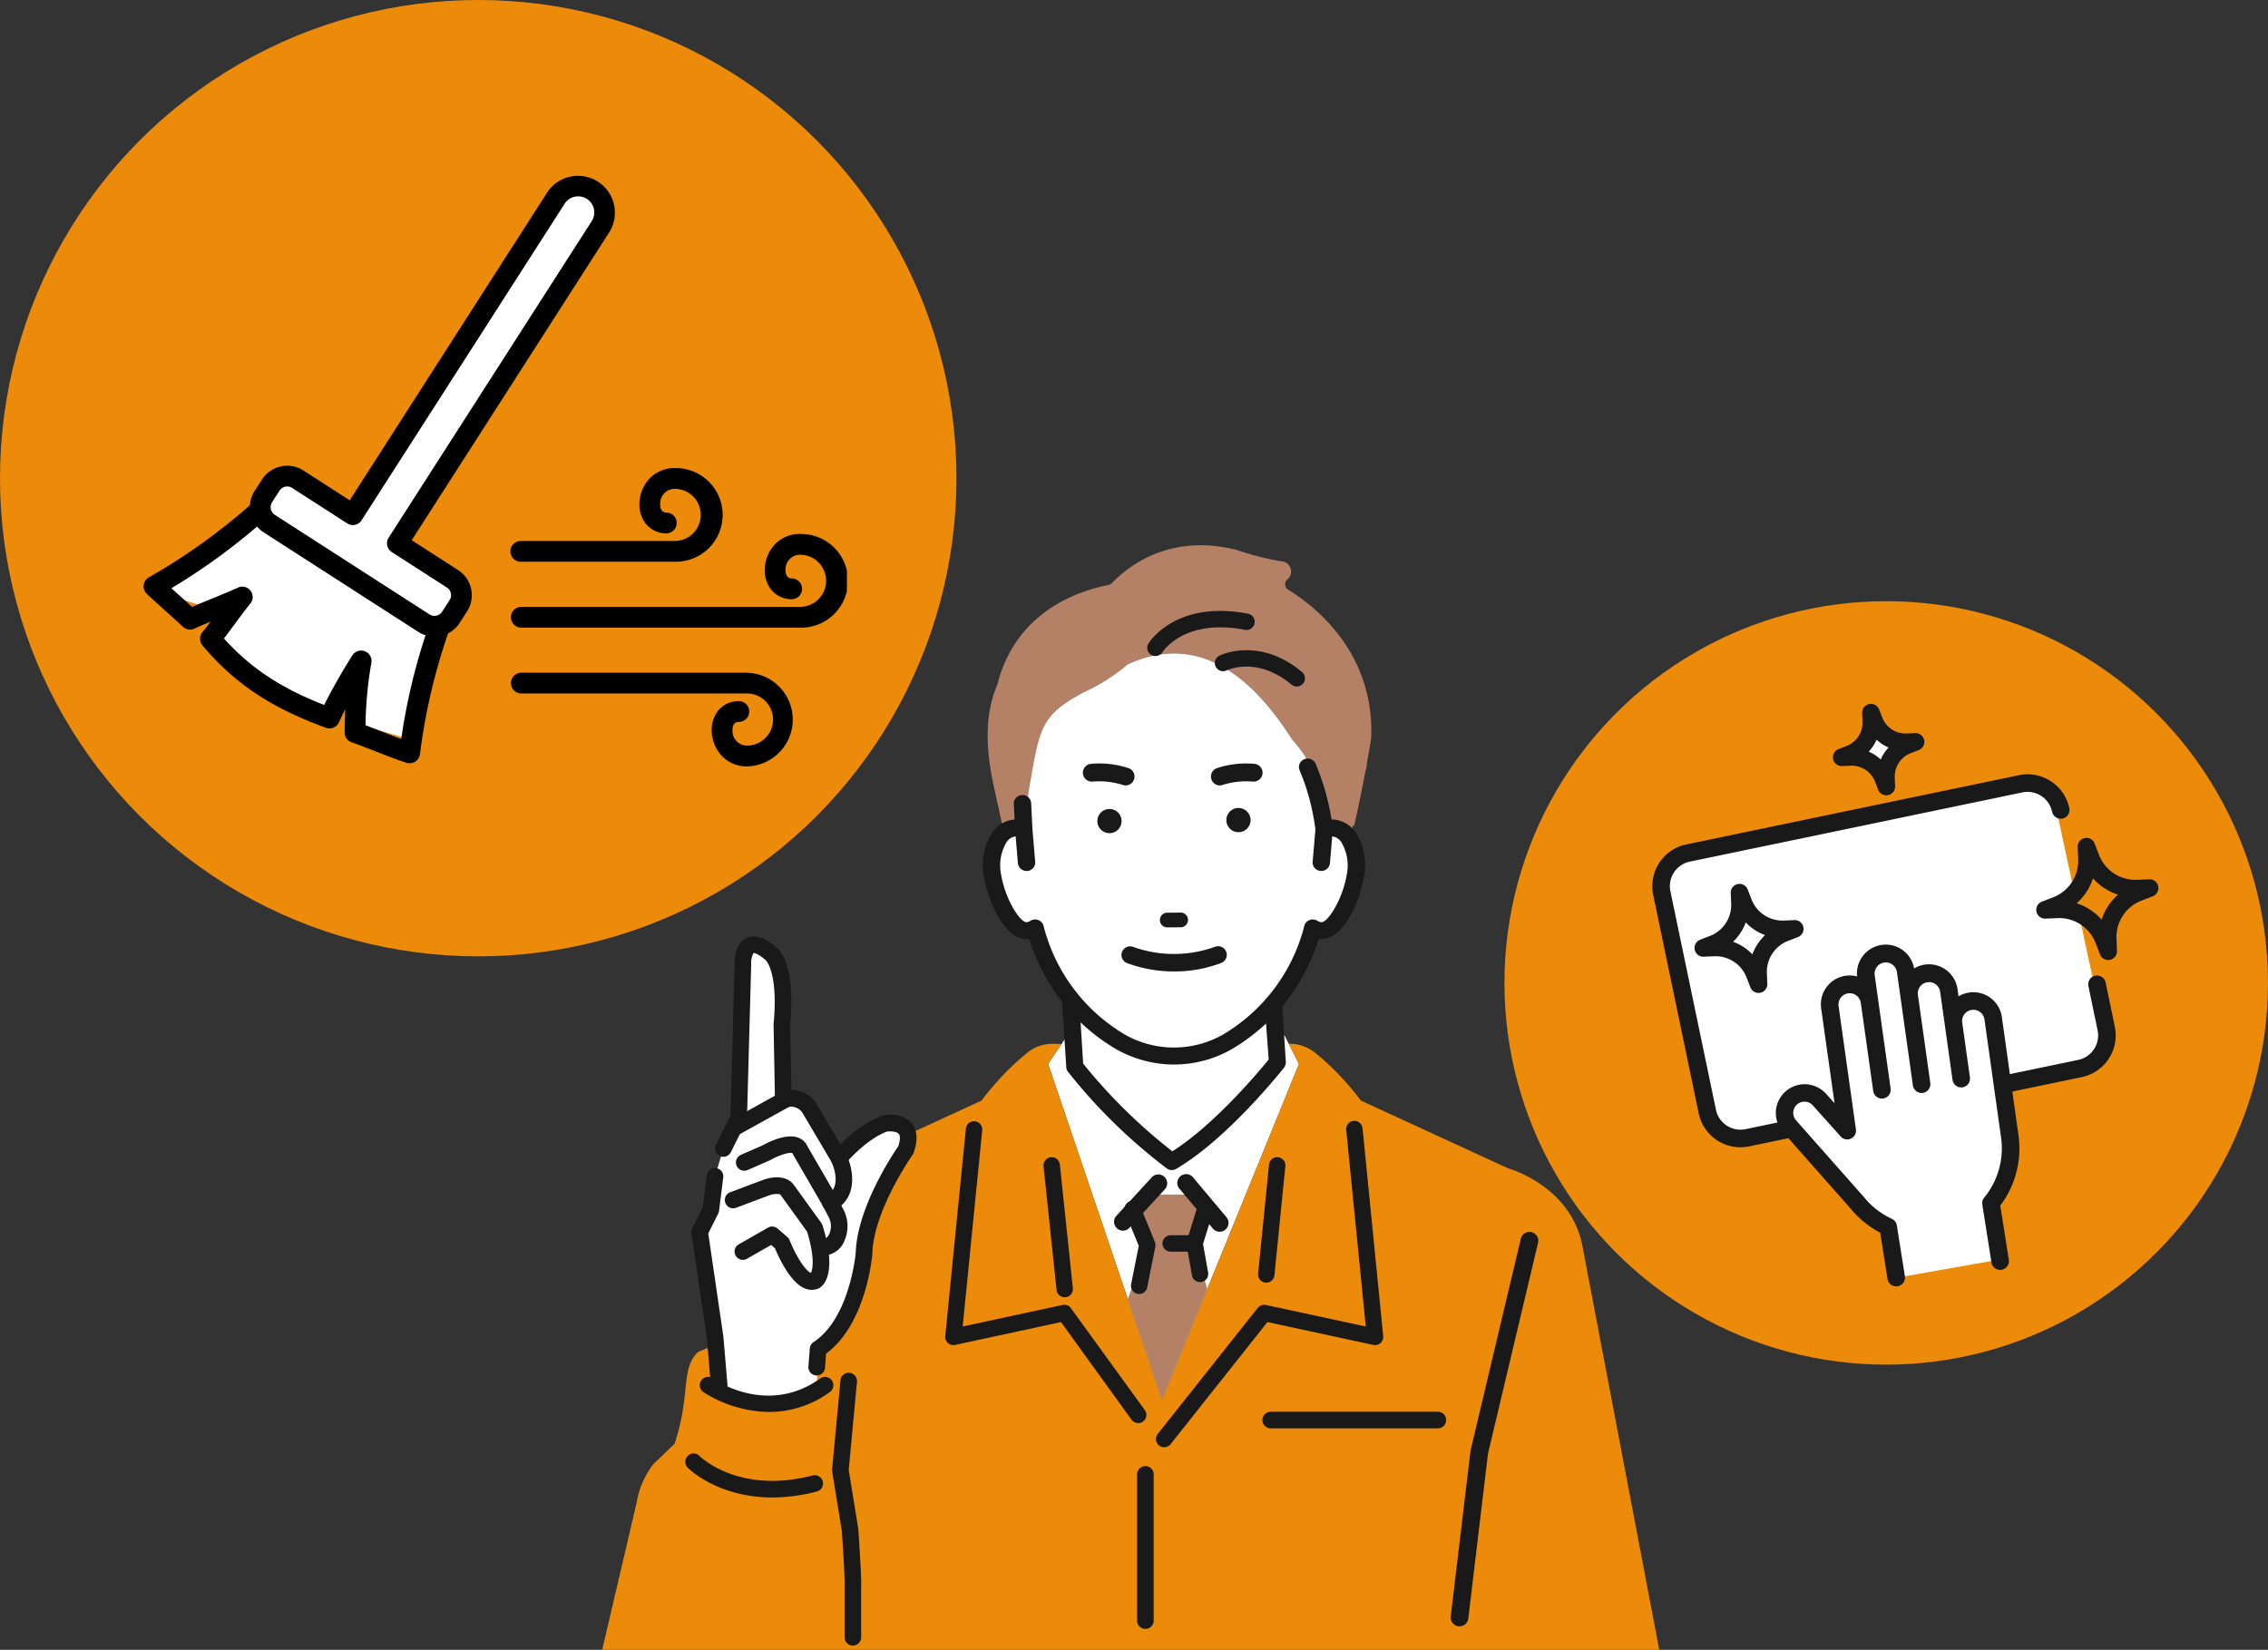 <svg xmlns="http://www.w3.org/2000/svg" xmlns:xlink="http://www.w3.org/1999/xlink" width="356" height="259" viewBox="0 0 356 259"><rect x="0" y="0" width="356" height="259" fill="#333333" stroke="none"/><defs><clipPath id="a"><rect width="110.39" height="92.692" transform="translate(0 0)" fill="none"/></clipPath><clipPath id="b"><rect width="79.437" height="91.435" transform="translate(0 0)" fill="#191919"/></clipPath></defs><g transform="translate(2310.1 -2289.232)"><g transform="translate(-2310.1 2289.232)"><ellipse cx="75.067" cy="75.067" rx="75.067" ry="75.067" transform="translate(0 0)" fill="#ec8a09"/><path d="M633.578,4562.723c-3.6-2.079-7.247,3.56-7.247,3.56s-14.493,22.884-15.129,23.395-15.51,23.394-15.51,23.394-9.281-5.087-9.789-5.469-2.161,1.018-2.161,1.018l-3.433,5.338-13.857,10.426v2.417l2.543,1.523,2.288.764,4.323-.764-.636,3.942.636,3.561,11.7,8.391,4.7.887,4.449-4.7.509,7.628,7.882,2.288,3.687-18.052,3.814-3.178.763-4.7-9.916-6.228,28.6-46.532,3.814-6.229Z" transform="translate(-540.381 -4534.228)" fill="#fff"/><g transform="translate(22.545 27.615)"><g transform="translate(0 0)" clip-path="url(#a)"><path d="M49.36,61.879h0l-7.279-4.686L73.043,8.921a5.787,5.787,0,1,0-9.733-6.263L32.35,50.928l-7.274-4.683a4.7,4.7,0,0,0-6.486,1.405l-1.167,1.813a4.666,4.666,0,0,0-.738,2.241A95.681,95.681,0,0,1,.823,63.024a1.63,1.63,0,0,0-.308,2.605c.958.9,1.921,1.762,2.853,2.6s1.869,1.678,2.8,2.551a1.63,1.63,0,0,0,1.8.291c.748-.345,1.638-.722,2.562-1.105-.452.6-.893,1.17-1.3,1.66a1.63,1.63,0,0,0,.013,2.088c5.06,5.993,10.672,9.738,19.372,12.926a1.63,1.63,0,0,0,2.048-.863c.319-.711.651-1.4.993-2.072-.058,1.151-.092,2.356-.105,3.654a1.63,1.63,0,0,0,1.082,1.551c1.4.5,2.649.99,3.859,1.466,1.623.638,3.157,1.24,4.777,1.751a1.63,1.63,0,0,0,2.1-1.315,94.236,94.236,0,0,1,4.422-19A4.664,4.664,0,0,0,49.6,70.178l1.167-1.813a4.7,4.7,0,0,0-1.405-6.486M40.439,88.4c-.9-.33-1.814-.687-2.755-1.057-.911-.358-1.846-.725-2.856-1.1a61.825,61.825,0,0,1,.921-9.818,1.63,1.63,0,0,0-2.994-1.133l-.014.023a88.532,88.532,0,0,0-4.4,7.739c-6.852-2.674-11.562-5.8-15.732-10.437.554-.718,1.129-1.5,1.692-2.258.838-1.133,1.7-2.305,2.448-3.208a1.63,1.63,0,0,0-1.94-2.516c-1.143.527-2.615,1.129-4.038,1.711-1.076.44-2.178.891-3.168,1.321-.693-.636-1.383-1.256-2.057-1.861-.391-.351-.789-.708-1.188-1.069A99.013,99.013,0,0,0,17.8,55.052a4.711,4.711,0,0,0,1.03.9L43.112,71.584a4.679,4.679,0,0,0,1.141.533A93.816,93.816,0,0,0,40.439,88.4m7.586-21.8-1.167,1.813a1.435,1.435,0,0,1-1.981.429L20.592,53.209a1.434,1.434,0,0,1-.429-1.981l1.167-1.813a1.436,1.436,0,0,1,1.981-.429l8.647,5.567a1.63,1.63,0,0,0,2.254-.49L66.052,4.42A2.528,2.528,0,1,1,70.3,7.159L38.459,56.8a1.63,1.63,0,0,0,.49,2.25L47.6,64.62a1.435,1.435,0,0,1,.429,1.981" transform="translate(0 -0.003)"/><path d="M921.543,1196.434H886.122a1.63,1.63,0,0,0,0,3.26h35.421a4.092,4.092,0,1,1,0,8.185,2.3,2.3,0,0,1-2.282-2.422c0-1.074.547-1.3,1.007-1.3a1.629,1.629,0,0,0-.005-3.259h-.005a4.094,4.094,0,0,0-3.245,1.5,4.869,4.869,0,0,0-1.011,3.069,5.963,5.963,0,0,0,1.378,3.792,5.358,5.358,0,0,0,4.163,1.884,7.352,7.352,0,0,0,0-14.7" transform="translate(-826.836 -1118.445)"/><path d="M884.839,718.32H909a7.352,7.352,0,1,0,0-14.7,5.354,5.354,0,0,0-4.162,1.884,5.959,5.959,0,0,0-1.379,3.792,4.868,4.868,0,0,0,1.012,3.068,4.091,4.091,0,0,0,3.245,1.5h.005a1.63,1.63,0,0,0,0-3.259c-.834,0-1.008-.71-1.007-1.3A2.3,2.3,0,0,1,909,706.876a4.092,4.092,0,1,1,0,8.185h-24.16a1.63,1.63,0,1,0,0,3.26" transform="translate(-825.637 -657.752)"/><path d="M929.875,862.241a5.357,5.357,0,0,0-4.163,1.884,5.961,5.961,0,0,0-1.378,3.792,4.863,4.863,0,0,0,1.012,3.069,4.091,4.091,0,0,0,3.244,1.5h.005a1.63,1.63,0,0,0,.005-3.259c-.834,0-1.008-.71-1.007-1.3a2.3,2.3,0,0,1,2.281-2.422,4.092,4.092,0,1,1,0,8.185H886.123a1.63,1.63,0,0,0,0,3.26h43.753a7.352,7.352,0,1,0,0-14.7" transform="translate(-826.838 -806.036)"/></g></g></g><g transform="translate(-2073.953 2383.609)"><ellipse cx="59.926" cy="59.926" rx="59.926" ry="59.926" fill="#ec8a09"/><path d="M526.2,4570.355l-1.983-8.816s3.526-1.542,3.526-4.628-.826-13.44-.826-13.44,10.247-2.15,11.9-2.81,4.326-1.55,3.677-5.738a65.563,65.563,0,0,0-1.593-7.435l-6.313-29.324s-2.006-2.421-4.779-1.593-49.15,10.028-49.15,10.028-5.251,1.3-5.782,1.948a7.1,7.1,0,0,0-1.475,4.365c.059,2.007,7.022,36.819,7.022,36.819s3.245,2.418,4.071,2.479a48.22,48.22,0,0,0,6.254-1.123,30.015,30.015,0,0,1,3.245,0l6.254,7.082,8.91,8.731,1,7.082,16.041-2.832Z" transform="translate(-448.45 -4467.801)" fill="#fff"/><rect width="5.289" height="3.967" transform="translate(56.155 21.461)" fill="#fff"/><g transform="translate(23.208 16.124)"><g transform="translate(0 0)" clip-path="url(#b)"><path d="M1110.105,387.821l-1.894.08a6.14,6.14,0,0,1-5.988-3.924l-.683-1.769a1.379,1.379,0,0,0-2.665.555l.079,1.895a6.139,6.139,0,0,1-3.924,5.988l-1.77.683a1.379,1.379,0,0,0,.555,2.665l1.895-.08a6.137,6.137,0,0,1,5.987,3.924l.683,1.769a1.38,1.38,0,0,0,2.666-.555l-.08-1.895a6.138,6.138,0,0,1,3.924-5.987l1.769-.683a1.379,1.379,0,0,0-.555-2.665m-7.469,6.33a8.9,8.9,0,0,0-3.92-2.569,8.908,8.908,0,0,0,2.569-3.92,8.907,8.907,0,0,0,3.92,2.569,8.907,8.907,0,0,0-2.569,3.92" transform="translate(-1032.106 -360.285)" fill="#191919"/><path d="M134.824,521.134l1.548-.6a1.379,1.379,0,0,0-.555-2.665l-1.658.069a5.2,5.2,0,0,1-5.071-3.323l-.6-1.548a1.379,1.379,0,0,0-2.665.555l.07,1.658a5.2,5.2,0,0,1-3.324,5.071l-1.548.6a1.38,1.38,0,0,0,.555,2.665l1.658-.07a5.2,5.2,0,0,1,5.071,3.323l.6,1.548a1.379,1.379,0,0,0,2.665-.555l-.07-1.658a5.2,5.2,0,0,1,3.324-5.071m-5.6,2.119a7.966,7.966,0,0,0-3.031-1.987,7.968,7.968,0,0,0,1.987-3.031,7.966,7.966,0,0,0,3.031,1.987,7.968,7.968,0,0,0-1.987,3.031" transform="translate(-113.512 -483.927)" fill="#191919"/><path d="M515.334,9.763l1.339-.056a3.932,3.932,0,0,1,3.835,2.513l.482,1.25a1.379,1.379,0,0,0,2.665-.555l-.056-1.338a3.932,3.932,0,0,1,2.513-3.835l1.25-.483a1.379,1.379,0,0,0-.555-2.665l-1.338.056a3.932,3.932,0,0,1-3.835-2.513l-.483-1.25a1.379,1.379,0,0,0-2.665.555l.056,1.338a3.932,3.932,0,0,1-2.514,3.835l-1.25.483a1.379,1.379,0,0,0,.555,2.665m5.413-4.14a6.692,6.692,0,0,0,1.879,1.232,6.693,6.693,0,0,0-1.232,1.879A6.7,6.7,0,0,0,519.515,7.5a6.7,6.7,0,0,0,1.232-1.879" transform="translate(-485.542 -0.005)" fill="#191919"/><path d="M71.153,232.95a1.379,1.379,0,0,0-2.7.562l1.447,6.95a3.934,3.934,0,0,1-3.05,4.653l-10.72,2.231-1.26-8.964,0-.023-.009-.053a4.527,4.527,0,0,0-6.792-3.175L47.907,234l0-.023-.009-.054a4.521,4.521,0,0,0-6.8-3.168,4.521,4.521,0,0,0-8.949,1.256,4.526,4.526,0,0,0-5.645,5l2.1,14.9L27.3,250.46a4.521,4.521,0,0,0-7.656,4.483l-5,1.042a3.938,3.938,0,0,1-4.653-3.05L2.843,218.642a3.934,3.934,0,0,1,3.05-4.653L58.107,203.12a3.934,3.934,0,0,1,4.653,3.05,1.379,1.379,0,0,0,2.7-.562,6.693,6.693,0,0,0-7.916-5.188L5.331,211.288A6.693,6.693,0,0,0,.142,219.2L7.281,253.5a6.689,6.689,0,0,0,7.916,5.188l6.166-1.284,9.726,11a15.057,15.057,0,0,0,4.684,3.834l1.149,7.262a1.379,1.379,0,1,0,2.725-.431l-1.26-7.967a1.379,1.379,0,0,0-.785-1.037,12.27,12.27,0,0,1-4.385-3.418l-.04-.047L22.586,254.62a1.763,1.763,0,1,1,2.644-2.332l.006.007,4.334,4.841a1.379,1.379,0,0,0,2.394-1.112l-2.728-19.394a1.763,1.763,0,0,1,3.486-.522h0v0l.005.034L34.678,250a1.38,1.38,0,0,0,1.364,1.187,1.4,1.4,0,0,0,.194-.014,1.38,1.38,0,0,0,1.174-1.558l-1.95-13.86,0-.024-.006-.041-.548-3.9a1.763,1.763,0,0,1,3.486-.521l.563,3.989h0l1.95,13.862a1.38,1.38,0,0,0,1.364,1.187,1.4,1.4,0,0,0,.194-.014,1.379,1.379,0,0,0,1.174-1.558l-1.95-13.861h0v0a1.763,1.763,0,0,1,3.486-.519l.007.042.736,5.234v.007h0l1.21,8.607a1.38,1.38,0,0,0,1.364,1.188,1.4,1.4,0,0,0,.194-.014,1.379,1.379,0,0,0,1.174-1.558l-1.21-8.607h0a1.761,1.761,0,0,1,1.5-1.99,1.772,1.772,0,0,1,1.987,1.47l.006.041,2.607,18.537a12.2,12.2,0,0,1-2.648,9.421,1.379,1.379,0,0,0-.3,1.091l1.438,9.089a1.379,1.379,0,1,0,2.725-.431l-1.344-8.494a14.886,14.886,0,0,0,2.857-11.06l-.963-6.846,10.9-2.268A6.693,6.693,0,0,0,72.6,239.9Z" transform="translate(0 -189.226)" fill="#191919"/></g></g></g><g transform="translate(-2215.573 2374.832)"><path d="M908.647,753.26a.974.974,0,0,1-.465-.765.964.964,0,0,1,.334-.817l.052-.046a1.593,1.593,0,0,0,.474-1.67,1.571,1.571,0,0,0-1.327-1.128,41.453,41.453,0,0,1-7.034-1.771c-.049-.017-.1-.031-.146-.043-10.171-2.534-16.632,2.2-19.577,5.241a.964.964,0,0,1-.513.279c-3.93.758-11.133,3.078-15.218,10.1A21.445,21.445,0,0,0,863,768.194c-2.158,4.976-1.709,10.671-.517,16.1l1.554,7.078a3.035,3.035,0,0,1,1.426-.656,3.115,3.115,0,0,1,1.678.215l.074-.564c.324-.014.621-.017.865-.027l.556-6.7c1.3-7.218,1.861-9.154,4.469-12.108a24.222,24.222,0,0,1,3.42-2.133,30.339,30.339,0,0,0,6.942-4.4c11.6-5.328,19.995,2.664,25.814,11.8,0,0,3.474,3.879,2.411,4.314.326.75,1.124,3.488,1.752,5.948a36.1,36.1,0,0,1,.836,3.872,3.112,3.112,0,0,1,1.677-.215,3.467,3.467,0,0,1,2.343,1.721l.5-2.152c.067.027.135.051.2.083.64-2.746,1.237-5.725,1.706-8.217l.254-1.083c.026-.212.044-.424.064-.637.407-2.247.661-3.813.671-3.941l0-.084c.456-13.406-8.979-20.652-13.056-23.145" transform="translate(-800.983 -746.3)" fill="#b48167"/><path d="M919.462,887.386a3.114,3.114,0,0,0-1.677.214,36.164,36.164,0,0,0-.836-3.872c-.628-2.46-1.426-5.2-1.752-5.948,1.063-.435-2.411-4.313-2.411-4.313-5.82-9.133-14.216-17.124-25.814-11.8a30.345,30.345,0,0,1-6.942,4.4c-6.984,3.72-6.9,5.948-8.605,15.56l-.78,5.974a3.117,3.117,0,0,0-1.678-.214c-2.428.4-3.862,3.805-3.2,7.607s3.165,8.854,5.594,8.458a2.962,2.962,0,0,0,1.068-.411,29.448,29.448,0,0,0,5.859,11.485l.355,10.3a85.527,85.527,0,0,0,15.236,14.905c7.95-4.637,16.561-15.568,16.561-15.568l-.342-9.578A29.464,29.464,0,0,0,916,903.04a2.965,2.965,0,0,0,1.067.411c2.43.4,4.933-4.655,5.6-8.458s-.775-7.209-3.2-7.607" transform="translate(-804.487 -842.97)" fill="#fff"/><path d="M943.086,1253.7l-14.2-1.28L925,1258.2l17.872,52.747,21.5-52.736-2.278-4.506Z" transform="translate(-855.003 -1176.779)" fill="#fff"/><path d="M610.608,1301.968c-1.673-9.779-11.731-12.521-11.731-12.521l-23.11-10.635a42.619,42.619,0,0,0-7.149-7.49,6.418,6.418,0,0,0-4.169-1.424l1.6,3.171-21.5,52.736-17.873-52.747,2.1-3.121-1.13-.04a6.4,6.4,0,0,0-4.253,1.413,42.6,42.6,0,0,0-7.164,7.5l-23.109,10.635s-10.058,2.742-11.731,12.521l-1.809,13.022-7.816,3.263c-2.815,2.559-1.157,6.751-3.717,14.428l-3.329,3.2a13.4,13.4,0,0,0-2.627,6.032l-5.412,23.126h165.93Z" transform="translate(-456.684 -1191.636)" fill="#ec8a09"/><path d="M915.089,981.959a4.7,4.7,0,0,0-3.074-2.02h0a3.826,3.826,0,0,0-.736-.054,37.925,37.925,0,0,0-2.5-8.759,1.377,1.377,0,0,0-1.782-.707,1.336,1.336,0,0,0-.739.735,1.292,1.292,0,0,0,.012,1.008,34.838,34.838,0,0,1,2.475,9.3l-.429,5.063a1.3,1.3,0,0,0,.307.956,1.372,1.372,0,0,0,2.408-.737l.356-4.2a1.2,1.2,0,0,1,.176.015,2.048,2.048,0,0,1,1.275.921,7.168,7.168,0,0,1,.811,5.153c-.685,3.941-3.032,7.536-4.023,7.371a1.591,1.591,0,0,1-.572-.226,1.4,1.4,0,0,0-1.236-.106,1.339,1.339,0,0,0-.813.92,27.747,27.747,0,0,1-12.818,17.086,15.6,15.6,0,0,1-15.266.015,27.764,27.764,0,0,1-12.844-17.1,1.341,1.341,0,0,0-.814-.921,1.4,1.4,0,0,0-1.237.108,1.573,1.573,0,0,1-.567.224c-.974.157-3.338-3.418-4.025-7.369a7.17,7.17,0,0,1,.81-5.155,2.046,2.046,0,0,1,1.271-.92,1.275,1.275,0,0,1,.18-.014l.357,4.2a1.356,1.356,0,0,0,1.356,1.219c.038,0,.076,0,.112,0a1.364,1.364,0,0,0,.939-.478,1.3,1.3,0,0,0,.307-.956l-.436-5.142-.2-4.082a1.344,1.344,0,0,0-1.425-1.263,1.362,1.362,0,0,0-.955.446,1.3,1.3,0,0,0-.341.945l.121,2.46a4.348,4.348,0,0,0-.464.05A4.692,4.692,0,0,0,858,981.958a9.563,9.563,0,0,0-1.247,7.121c.626,3.605,3.337,10.072,7.076,9.558a30.982,30.982,0,0,0,5.157,9.889l.654,10.2a1.336,1.336,0,0,0,.276.767,85.979,85.979,0,0,0,15.506,15.168,1.334,1.334,0,0,0,1.459.075c8.075-4.711,16.578-15.44,16.937-15.894a1.334,1.334,0,0,0,.285-.873l-.55-8.767a30.935,30.935,0,0,0,5.71-10.569c.139.019.276.023.418.029,3.734,0,6.135-6.584,6.658-9.588a9.562,9.562,0,0,0-1.248-7.119m-28.8,50.018a85.224,85.224,0,0,1-14-13.77l-.4-6.468a30.242,30.242,0,0,0,5.593,4.209,18.5,18.5,0,0,0,9.127,2.405,18.223,18.223,0,0,0,8.956-2.384,30.425,30.425,0,0,0,5.431-4.054l.417,5.656c-1.524,1.871-8.52,10.237-15.126,14.406" transform="translate(-796.8 -936.834)" fill="#191919"/><path d="M1349.142,1529.793c-.042,0-.083,0-.124-.005a1.389,1.389,0,0,1-1.261-1.506l3.1-25.968a1.377,1.377,0,0,1,.032-.2l7.863-33.107a1.389,1.389,0,1,1,2.7.642l-7.839,33.008-3.088,25.868a1.389,1.389,0,0,1-1.382,1.266" transform="translate(-1214.572 -1360.085)" fill="#191919"/><path d="M1039.533,1402.338a1.287,1.287,0,0,1-1.007-2.087l15.7-19.79a1.287,1.287,0,0,1,1.28-.459l15.674,3.38-3.067-30.827a1.288,1.288,0,1,1,2.562-.255l3.242,32.585a1.289,1.289,0,0,1-1.553,1.386l-16.619-3.585-15.2,19.162a1.286,1.286,0,0,1-1.01.488" transform="translate(-951.326 -1260.74)" fill="#191919"/><path d="M847.183,1398.546a1.287,1.287,0,0,0,1.008-2.087l-11.6-16a1.287,1.287,0,0,0-1.28-.459l-15.674,3.381,3.067-30.827a1.288,1.288,0,0,0-2.563-.255l-3.241,32.586a1.287,1.287,0,0,0,1.553,1.386l16.619-3.584,11.1,15.369a1.286,1.286,0,0,0,1.01.487" transform="translate(-763.055 -1260.741)" fill="#191919"/><path d="M1146.745,1408.536c-.045,0-.091,0-.136-.007a1.288,1.288,0,0,1-1.146-1.416l1.719-17.153a1.288,1.288,0,0,1,2.561.269l-1.719,17.154a1.288,1.288,0,0,1-1.279,1.153" transform="translate(-1042.51 -1292.778)" fill="#191919"/><path d="M923.43,1410.832c.045,0,.091,0,.136-.007a1.288,1.288,0,0,0,1.146-1.416l-2.047-19.449a1.288,1.288,0,0,0-2.561.27l2.047,19.449a1.287,1.287,0,0,0,1.279,1.152" transform="translate(-850.835 -1292.778)" fill="#191919"/><path d="M1014.075,1460.488l7.1-17.422-1.985-7.145,2.559-3.583-2.815-4.095h-7.166l-2.3,2.3,2.3,5.63-3.057,8.492Z" transform="translate(-926.207 -1326.32)" fill="#b48167"/><path d="M995.617,1415.8a1.391,1.391,0,0,1-1.023-2.332l3.278-3.567,2.3-2.5a1.391,1.391,0,0,1,2.047,1.883l-5.577,6.07a1.388,1.388,0,0,1-1.024.449" transform="translate(-913.885 -1308.205)" fill="#191919"/><path d="M1067.4,1415.968a1.386,1.386,0,0,1-1.023-.449l-5.236-6.24a1.391,1.391,0,1,1,2.047-1.883l5.236,6.241a1.39,1.39,0,0,1-1.023,2.332" transform="translate(-970.481 -1308.206)" fill="#191919"/><path d="M1007.454,1449.639a1.3,1.3,0,0,1-.254-.025,1.287,1.287,0,0,1-1.01-1.515l1.2-6.017-2.156-5.271a1.288,1.288,0,1,1,2.384-.975l2.3,5.63a1.286,1.286,0,0,1,.071.74l-1.279,6.4a1.289,1.289,0,0,1-1.261,1.035" transform="translate(-923.168 -1332.097)" fill="#191919"/><path d="M1072.346,1450.19a1.287,1.287,0,0,1-1.266-1.062l-.853-4.777a1.3,1.3,0,0,1,.037-.608l1.536-4.948a1.288,1.288,0,0,1,2.46.763l-1.443,4.648.8,4.469a1.288,1.288,0,0,1-1.041,1.494,1.321,1.321,0,0,1-.228.02" transform="translate(-978.509 -1334.524)" fill="#191919"/><path d="M1030.4,822.338a1.286,1.286,0,0,1-1.1-1.954c.172-.282,4.349-6.879,15.674-4.687a1.288,1.288,0,0,1-.489,2.528c-9.487-1.835-12.854,3.291-12.993,3.51a1.3,1.3,0,0,1-1.1.6" transform="translate(-943.562 -804.946)" fill="#191919"/><path d="M1112.79,862.227a1.281,1.281,0,0,1-.823-.3c-5.373-4.478-10.014-2.316-10.208-2.222a1.288,1.288,0,0,1-1.144-2.307c.254-.127,6.29-3.043,13,2.551a1.288,1.288,0,0,1-.825,2.277" transform="translate(-1003.768 -840.053)" fill="#191919"/><path d="M1050.136,1473.57h-3.753a1.288,1.288,0,1,1,0-2.576h3.753a1.288,1.288,0,0,1,0,2.576" transform="translate(-957.151 -1362.681)" fill="#191919"/><path d="M1112.172,1024.142a1.9,1.9,0,1,0,1.883-1.911,1.9,1.9,0,0,0-1.883,1.911" transform="translate(-1014.202 -980.99)" fill="#191919"/><path d="M976.721,1025.193a1.9,1.9,0,1,0,1.882-1.911,1.9,1.9,0,0,0-1.882,1.911" transform="translate(-898.996 -981.884)" fill="#191919"/><path d="M968.209,979.078a1.4,1.4,0,0,1-.519-.1,12.235,12.235,0,0,0-4.715-.5,1.413,1.413,0,0,1-1.477-1.313,1.4,1.4,0,0,1,1.313-1.477,14.549,14.549,0,0,1,5.925.7,1.4,1.4,0,0,1-.528,2.692" transform="translate(-886.046 -941.377)" fill="#191919"/><path d="M962.894,979.078a1.4,1.4,0,0,0,.519-.1,12.244,12.244,0,0,1,4.715-.5,1.413,1.413,0,0,0,1.477-1.313,1.4,1.4,0,0,0-1.313-1.477,14.56,14.56,0,0,0-5.925.7,1.4,1.4,0,0,0,.528,2.692" transform="translate(-865.951 -941.377)" fill="#191919"/><path d="M557.589,1707.155c-8.5,0-13.05-4.444-13.284-4.679a1.3,1.3,0,0,1,1.841-1.844c.252.248,6.3,6.05,17.768,3.065a1.3,1.3,0,0,1,.657,2.522,27.659,27.659,0,0,1-6.982.936" transform="translate(-530.885 -1557.675)" fill="#191919"/><path d="M701.359,1658.283a1.3,1.3,0,0,1-1.3-1.3v-8.308c0-.031,0-.061,0-.092.02-.291-.006-1.713-.413-7.967l-.021-.32-1.521-9.338a1.3,1.3,0,0,1-.011-.331l1.312-13.992a1.3,1.3,0,1,1,2.594.243l-1.3,13.826,1.5,9.235a1.225,1.225,0,0,1,.014.126l.025.381c.323,4.963.452,7.526.415,8.265v8.271a1.3,1.3,0,0,1-1.3,1.3" transform="translate(-662.008 -1485.547)" fill="#191919"/><path d="M1177.6,1659.013h-26.234a1.3,1.3,0,1,1,0-2.605H1177.6a1.3,1.3,0,0,1,0,2.605" transform="translate(-1046.43 -1520.383)" fill="#191919"/><path d="M1019.722,1739.013a1.3,1.3,0,0,1-1.3-1.3v-22.955a1.3,1.3,0,0,1,2.605,0v22.955a1.3,1.3,0,0,1-1.3,1.3" transform="translate(-934.462 -1568.902)" fill="#191919"/><path d="M1045.635,1134.421a1.154,1.154,0,0,0-.018-2.308l-2.107.016a1.154,1.154,0,0,0,.018,2.308Z" transform="translate(-954.828 -1074.449)" fill="#191919"/><path d="M1010.251,1171.452a21.024,21.024,0,0,1-7.527-1.338,1.359,1.359,0,0,1,1.049-2.507,18.965,18.965,0,0,0,12.788-.015,1.359,1.359,0,1,1,.97,2.538,20.323,20.323,0,0,1-7.28,1.321" transform="translate(-920.404 -1104.549)" fill="#191919"/><path d="M565.194,1193.02l.656-24.048s-.219-5.684,4.372-1.749c0,0,2.623,1.749,1.749,11.149l.219,11.805s2.842-.983,4.154,1.421l4.591,7.76s3.5-4.154,7.214-5.465c0,0,5.028-.874,3.279,4.154,0,0-6.34,8.963-6.558,16.177,0,0-.875,10.931-7.214,15.085l-.219,6.558s-4.372,5.028-15.3-.874l-.631-7.458-2.43-16.59,1.749-3.5.656-5.247.716-2.386.6-1.986Z" transform="translate(-543.769 -1103.132)" fill="#fff"/><path d="M554.719,1435.834a1.3,1.3,0,0,1-1.3-1.193l-.628-7.418-2.424-16.55a1.3,1.3,0,0,1,.124-.771l1.649-3.3.628-5.025a1.3,1.3,0,0,1,2.586.323l-.656,5.247a1.308,1.308,0,0,1-.128.421l-1.566,3.132,2.37,16.185c0,.026.007.053.009.079l.631,7.458a1.3,1.3,0,0,1-1.188,1.408c-.037,0-.075,0-.111,0" transform="translate(-536.356 -1302.668)" fill="#191919"/><path d="M591.173,1226.025c-.034,0-.068,0-.1,0a1.3,1.3,0,0,1-1.2-1.4l.219-2.842a1.3,1.3,0,0,1,.585-.99c5.579-3.655,6.573-13.483,6.627-14.073.233-7.057,5.79-15.393,6.684-16.691.295-.916.321-1.63.068-1.929-.334-.393-1.326-.431-1.849-.365-3.292,1.221-6.508,5-6.541,5.037a1.3,1.3,0,0,1-2.117-.177l-4.591-7.761-.023-.039a2.157,2.157,0,0,0-2.584-.814,1.3,1.3,0,0,1-1.729-1.207l-.218-11.805a1.348,1.348,0,0,1,.005-.145c.707-7.6-.966-9.7-1.212-9.964-.045-.024-.02-.018-.088-.076-1.332-1.142-1.846-1.072-1.85-1.072a3.25,3.25,0,0,0-.372,1.786c0,.026,0,.056,0,.082l-.656,24.048a1.305,1.305,0,0,1-.137.547l-2.4,4.809a1.3,1.3,0,1,1-2.33-1.165l2.276-4.551.647-23.72c-.019-.641.019-3.3,1.856-4.187,1.872-.9,3.909.8,4.628,1.412.693.524,3.084,3.033,2.243,12.219l.19,10.253h.023a4.348,4.348,0,0,1,3.987,2.28l3.694,6.245a19.356,19.356,0,0,1,6.546-4.533,1.285,1.285,0,0,1,.21-.055c.3-.053,2.947-.457,4.381,1.231.925,1.089,1.043,2.648.353,4.634a1.307,1.307,0,0,1-.167.324c-.061.086-6.116,8.734-6.32,15.465,0,.021,0,.043,0,.064-.036.46-.951,11.025-7.261,15.7l-.172,2.227a1.3,1.3,0,0,1-1.3,1.2" transform="translate(-557.505 -1095.701)" fill="#191919"/><path d="M588.227,1326.342a1.3,1.3,0,0,1-.633-2.443l8.089-4.482a1.3,1.3,0,1,1,1.262,2.279l-8.089,4.482a1.291,1.291,0,0,1-.63.164" transform="translate(-567.457 -1233.62)" fill="#191919"/><path d="M612.019,1378.909a1.3,1.3,0,0,1-1.128-.651l-4.81-8.307a1.346,1.346,0,0,1-.071-.142c-.442-.2-2.13.328-3.4,1.057a1.3,1.3,0,0,1-.127.064l-3.5,1.53a1.3,1.3,0,0,1-1.045-2.387l3.435-1.5c.7-.4,3.534-1.879,5.467-1.228a2.525,2.525,0,0,1,1.527,1.364l4.775,8.247a1.3,1.3,0,0,1-1.126,1.956" transform="translate(-576.165 -1274.382)" fill="#191919"/><path d="M599.112,1427.87a2.9,2.9,0,0,1-1.121-.233c-2.3-.955-4.1-4.936-4.668-6.307l-.591-.507-3.794,2.168a1.3,1.3,0,1,1-1.293-2.262l4.591-2.623a1.3,1.3,0,0,1,1.494.142l1.53,1.312a1.3,1.3,0,0,1,.365.514c.706,1.8,2.253,4.672,3.347,5.151.253-.546.689-2.256-.6-6.491L594.232,1413l-.028-.04c-.142-.214-1.061-.179-1.755.066l-5.23,1.962a1.3,1.3,0,0,1-.915-2.44l5.247-1.968c.356-.129,3.4-1.16,4.805.911l4.251,5.886a1.3,1.3,0,0,1,.187.374c2.306,7.378.247,9.364-.438,9.8a1.3,1.3,0,0,1-.176.094,2.668,2.668,0,0,1-1.068.224" transform="translate(-566.212 -1310.985)" fill="#191919"/><path d="M689.153,1391.028a1.3,1.3,0,0,1-.61-2.454c2.559-1.356.82-5.126.744-5.286a1.3,1.3,0,0,1,2.352-1.12c1.018,2.129,1.937,6.69-1.877,8.709a1.3,1.3,0,0,1-.609.152" transform="translate(-653.299 -1286.501)" fill="#191919"/><path d="M683.918,1437.786a3.056,3.056,0,0,1-.884-.124l.766-2.49-.036-.01c.254.06.733.038,1.1-.781a3.033,3.033,0,0,0-.123-2.621l-.845-1.629a1.3,1.3,0,1,1,2.313-1.2l.845,1.629a5.656,5.656,0,0,1,.183,4.9,3.586,3.586,0,0,1-3.323,2.33" transform="translate(-649.204 -1326.307)" fill="#191919"/><path d="M570.013,1625.337a19.69,19.69,0,0,1-10.335-3.135,1.3,1.3,0,0,1,1.513-2.122c.351.249,8.564,5.921,16.851,0a1.3,1.3,0,1,1,1.515,2.12,16.127,16.127,0,0,1-9.543,3.135" transform="translate(-543.82 -1489.279)" fill="#191919"/></g></g></svg>